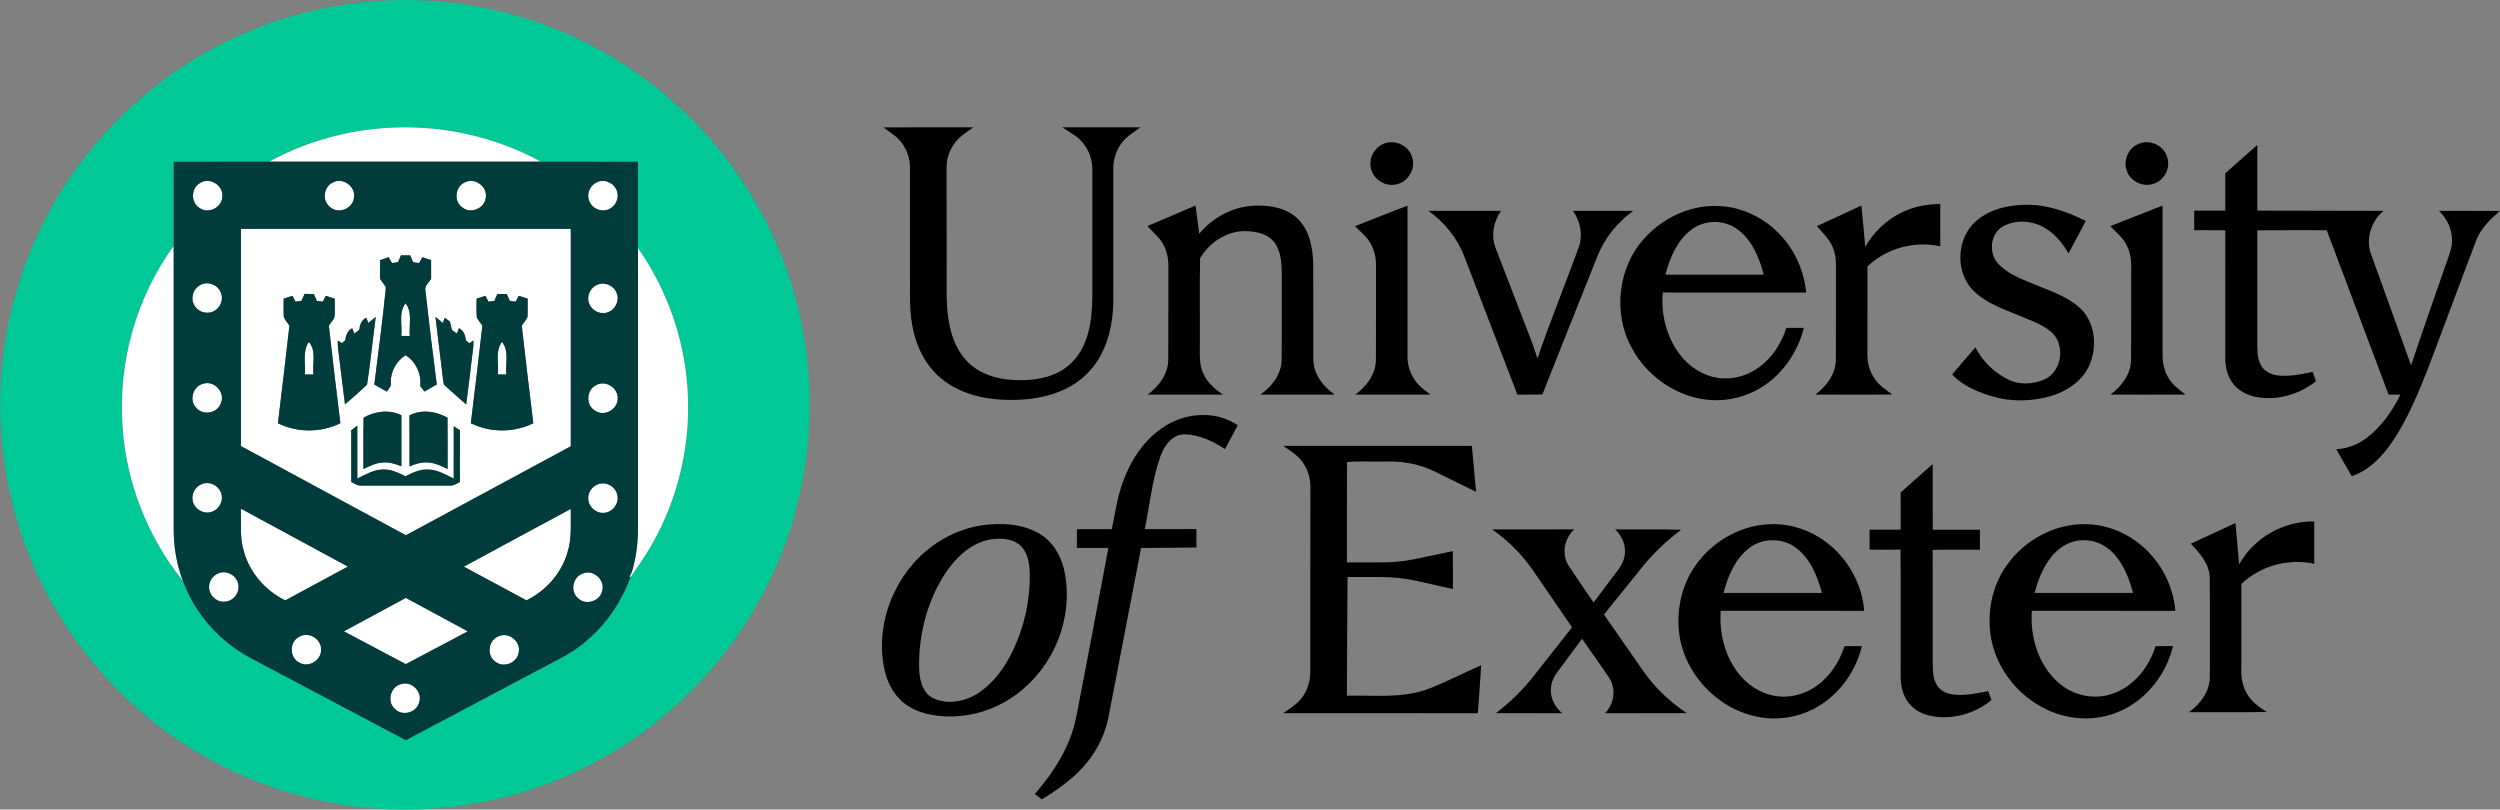<?xml version="1.0" encoding="UTF-8" ?>
<!DOCTYPE svg PUBLIC "-//W3C//DTD SVG 1.1//EN" "http://www.w3.org/Graphics/SVG/1.1/DTD/svg11.dtd">
<svg width="1541pt" height="499pt" viewBox="0 0 1541 499" version="1.1" xmlns="http://www.w3.org/2000/svg">
<rect x="0" y="0" width="1541" height="499" fill="#808080" stroke="none"/>
<g id="#00c896ff">
<path fill="#00c896" opacity="1.00" d=" M 99.98 49.91 C 136.95 22.04 181.84 4.85 227.98 0.98 C 269.78 -2.64 312.49 4.32 350.83 21.42 C 383.08 35.72 412.20 56.99 435.69 83.30 C 465.04 116.03 485.50 156.65 494.16 199.76 C 503.12 244.09 499.92 290.86 484.66 333.45 C 464.37 390.78 422.19 439.90 368.72 468.82 C 333.58 488.02 293.72 498.36 253.70 499.00 L 245.38 499.00 C 198.50 498.25 151.91 484.01 112.78 458.16 C 62.59 425.35 24.90 373.91 9.13 316.03 C -3.23 271.27 -2.80 223.05 10.41 178.54 C 25.40 127.51 57.40 81.75 99.98 49.91 M 165.88 99.66 C 146.28 99.67 126.69 99.65 107.09 99.68 C 107.07 116.99 107.10 134.30 107.07 151.61 C 84.17 183.24 72.90 222.97 75.49 261.92 C 77.57 296.78 90.84 330.78 112.70 357.99 C 120.17 378.24 135.31 395.51 154.41 405.57 C 186.31 422.46 218.21 439.37 250.13 456.25 C 282.42 439.20 314.68 422.09 346.94 404.99 C 366.44 394.51 381.21 376.34 388.67 355.61 L 388.34 355.54 L 388.69 355.61 C 393.22 349.09 397.88 342.63 401.74 335.68 C 418.45 306.57 426.14 272.44 423.72 238.98 C 421.64 208.24 410.94 178.19 393.25 152.99 C 393.24 135.22 393.26 117.45 393.24 99.68 C 373.28 99.64 353.32 99.68 333.37 99.66 C 309.11 86.42 281.64 79.23 254.03 78.58 C 223.48 77.77 192.74 85.04 165.88 99.66 Z" />
</g>
<g id="#000000ff">
<path fill="#000000" opacity="1.00" d=" M 544.51 78.53 C 563.00 78.45 581.48 78.51 599.97 78.50 C 597.01 80.68 593.85 82.59 591.17 85.11 C 586.35 89.73 583.48 96.33 583.50 103.01 C 583.51 129.68 583.48 156.36 583.52 183.04 C 583.83 195.89 585.70 209.65 593.84 220.10 C 600.25 228.47 610.63 232.82 620.90 233.89 C 631.73 235.00 643.25 234.33 653.03 229.10 C 660.34 225.27 665.84 218.53 668.83 210.91 C 672.78 201.14 673.31 190.43 673.33 180.02 C 673.32 154.71 673.36 129.39 673.32 104.08 C 673.31 96.22 669.43 88.45 663.04 83.85 C 660.36 81.95 657.50 80.33 654.78 78.50 C 670.87 78.49 686.96 78.49 703.06 78.50 C 699.34 81.25 695.17 83.52 692.20 87.15 C 688.26 91.78 686.16 97.87 686.25 103.95 C 686.22 131.60 686.30 159.26 686.21 186.91 C 685.87 203.18 681.07 220.42 668.67 231.67 C 655.69 243.65 637.17 247.00 620.06 246.46 C 603.99 246.09 587.00 241.34 575.82 229.18 C 568.34 221.20 564.01 210.71 562.21 200.02 C 560.58 191.11 560.95 182.01 560.92 173.00 C 560.91 149.65 560.93 126.31 560.91 102.96 C 560.91 95.27 557.06 87.69 550.87 83.13 C 548.77 81.56 546.60 80.10 544.51 78.53 Z" />
<path fill="#000000" opacity="1.00" d=" M 853.39 88.45 C 860.13 85.81 868.46 89.92 870.41 96.90 C 872.80 103.84 868.14 112.03 860.99 113.57 C 854.22 115.40 846.63 110.82 845.13 103.99 C 843.38 97.68 847.21 90.55 853.39 88.45 Z" />
<path fill="#000000" opacity="1.00" d=" M 1318.43 88.61 C 1325.26 85.64 1333.96 89.80 1335.90 96.99 C 1338.12 103.75 1333.82 111.68 1326.93 113.45 C 1320.44 115.44 1312.92 111.52 1310.90 105.05 C 1308.58 98.68 1312.08 90.99 1318.43 88.61 Z" />
<path fill="#000000" opacity="1.00" d=" M 1371.64 106.85 C 1378.16 100.95 1384.80 95.17 1391.40 89.35 C 1391.43 102.84 1391.41 116.33 1391.41 129.82 C 1417.34 129.75 1443.27 130.04 1469.20 129.98 C 1461.63 136.23 1458.14 147.08 1461.42 156.45 C 1469.72 179.36 1478.02 202.27 1486.18 225.23 C 1493.08 204.56 1500.30 184.00 1507.48 163.42 C 1509.27 158.12 1511.79 152.81 1511.40 147.06 C 1511.18 140.55 1508.04 134.43 1503.38 129.98 C 1515.88 130.03 1528.39 129.98 1540.89 130.01 C 1535.22 135.04 1529.44 140.39 1526.56 147.60 C 1516.50 173.93 1506.81 200.41 1496.78 226.75 C 1490.66 242.33 1484.20 257.95 1474.87 271.93 C 1468.62 281.19 1460.50 289.94 1449.60 293.49 C 1446.29 288.02 1443.26 282.39 1440.06 276.85 C 1446.91 276.60 1453.53 274.00 1458.93 269.83 C 1467.96 262.92 1474.60 253.35 1479.64 243.27 C 1477.19 243.25 1474.76 243.24 1472.33 243.22 C 1459.64 209.45 1446.92 175.68 1434.19 141.92 C 1419.92 141.95 1405.66 141.84 1391.40 141.97 C 1391.43 165.99 1391.40 190.01 1391.42 214.02 C 1391.45 218.34 1391.90 222.98 1394.59 226.55 C 1397.00 229.78 1401.11 231.17 1405.00 231.52 C 1411.91 232.11 1418.79 230.67 1425.52 229.22 C 1426.21 231.14 1426.88 233.06 1427.58 234.99 C 1417.93 242.55 1405.36 246.69 1393.10 245.07 C 1387.23 244.39 1381.32 242.07 1377.37 237.56 C 1373.34 233.05 1371.66 226.89 1371.66 220.94 C 1371.68 194.62 1371.65 168.30 1371.68 141.97 C 1365.28 141.86 1358.89 141.94 1352.51 141.92 C 1352.48 137.89 1352.48 133.86 1352.51 129.84 C 1358.89 129.82 1365.28 129.84 1371.67 129.82 C 1371.64 122.17 1371.70 114.51 1371.64 106.85 Z" />
<path fill="#000000" opacity="1.00" d=" M 1178.36 128.48 C 1184.03 126.57 1190.02 125.83 1195.99 125.70 C 1196.01 134.41 1195.99 143.13 1196.00 151.84 C 1180.17 148.31 1162.82 152.98 1151.10 164.24 C 1151.06 182.51 1151.09 200.78 1151.08 219.05 C 1151.01 226.30 1154.27 233.51 1159.79 238.22 C 1161.90 239.96 1164.19 241.45 1166.34 243.16 C 1150.52 243.36 1134.70 243.22 1118.89 243.23 C 1125.71 238.25 1131.40 230.87 1131.61 222.10 C 1131.74 205.06 1131.63 188.02 1131.67 170.99 C 1131.55 164.98 1132.33 158.70 1129.93 153.00 C 1127.96 147.58 1123.55 143.68 1119.91 139.39 C 1129.07 135.18 1138.22 130.95 1147.37 126.70 C 1148.30 135.17 1148.94 143.66 1149.73 152.14 C 1156.02 141.15 1166.27 132.41 1178.36 128.48 Z" />
<path fill="#000000" opacity="1.00" d=" M 1218.12 136.20 C 1226.52 128.82 1238.06 126.31 1248.98 126.23 C 1261.86 125.99 1274.23 130.53 1285.62 136.17 C 1282.27 142.96 1278.47 149.51 1275.03 156.26 C 1271.25 149.59 1266.10 143.44 1259.23 139.82 C 1251.72 135.81 1242.07 135.43 1234.55 139.59 C 1226.70 144.08 1225.66 155.99 1231.60 162.46 C 1237.30 168.75 1245.53 171.75 1253.17 174.95 C 1262.72 179.00 1273.01 182.09 1281.05 188.94 C 1291.93 197.96 1293.30 214.89 1287.02 226.95 C 1281.45 237.34 1270.13 243.20 1258.93 245.41 C 1249.08 247.41 1238.77 247.33 1229.07 244.59 C 1219.67 241.96 1210.09 238.13 1203.34 230.81 C 1208.09 225.21 1212.79 219.58 1217.66 214.07 C 1221.86 222.46 1228.92 229.36 1237.26 233.64 C 1244.48 237.45 1253.46 237.07 1260.73 233.60 C 1271.46 228.45 1273.18 211.44 1263.83 204.16 C 1258.18 199.57 1251.15 197.32 1244.55 194.51 C 1234.99 190.51 1224.76 187.10 1217.08 179.84 C 1204.96 168.60 1205.65 146.92 1218.12 136.20 Z" />
<path fill="#000000" opacity="1.00" d=" M 707.26 139.36 C 717.17 135.20 727.02 130.88 736.92 126.70 C 737.68 132.49 738.44 138.28 739.21 144.07 C 747.71 133.80 760.51 127.02 773.94 126.75 C 783.38 126.44 793.78 128.34 800.57 135.46 C 807.51 142.76 809.25 153.31 809.46 163.01 C 809.59 182.65 809.41 202.29 809.54 221.93 C 809.77 230.86 815.69 238.28 822.70 243.23 C 807.45 243.27 792.20 243.25 776.95 243.24 C 783.92 238.31 789.76 230.88 790.00 222.00 C 790.20 204.34 790.02 186.67 790.09 169.00 C 790.02 162.30 789.69 154.99 785.52 149.40 C 781.89 144.60 775.62 142.91 769.87 142.57 C 757.69 141.39 745.76 148.87 739.75 159.17 C 739.36 176.10 739.70 193.07 739.59 210.01 C 739.74 216.80 738.71 223.99 741.80 230.32 C 744.13 235.91 748.94 239.79 753.72 243.23 C 738.27 243.26 722.82 243.27 707.37 243.23 C 714.23 238.21 719.94 230.79 720.11 221.96 C 720.25 202.65 720.11 183.33 720.18 164.02 C 720.25 159.26 719.24 154.44 716.82 150.32 C 714.42 146.04 710.50 142.95 707.26 139.36 Z" />
<path fill="#000000" opacity="1.00" d=" M 835.21 139.41 C 846.01 135.24 856.72 130.81 867.58 126.78 C 867.60 157.84 867.58 188.89 867.58 219.94 C 867.56 225.90 869.77 231.81 873.65 236.32 C 875.95 239.03 878.94 241.01 881.69 243.23 C 866.25 243.27 850.82 243.26 835.39 243.23 C 842.24 238.21 847.95 230.79 848.11 221.97 C 848.25 202.67 848.10 183.36 848.18 164.05 C 848.30 159.25 847.31 154.37 844.88 150.19 C 842.52 145.89 838.61 142.83 835.21 139.41 Z" />
<path fill="#000000" opacity="1.00" d=" M 1014.24 146.23 C 1026.01 133.41 1043.59 125.70 1061.08 127.08 C 1076.26 128.15 1090.58 136.12 1100.11 147.89 C 1107.65 157.06 1112.17 168.54 1113.37 180.32 C 1083.89 180.32 1054.41 180.38 1024.93 180.29 C 1023.74 193.72 1027.23 207.78 1035.49 218.54 C 1041.16 225.98 1049.55 231.59 1058.92 232.89 C 1067.84 234.30 1077.15 231.65 1084.37 226.31 C 1092.50 220.41 1098.04 211.53 1101.15 202.09 C 1104.72 202.07 1108.30 202.07 1111.89 202.10 C 1108.25 216.78 1099.20 230.22 1086.36 238.35 C 1075.43 245.42 1061.83 248.18 1049.01 245.93 C 1030.72 242.87 1014.45 230.63 1005.74 214.36 C 993.93 192.89 997.32 164.06 1014.24 146.23 M 1042.49 141.62 C 1033.71 148.28 1029.27 158.96 1026.55 169.32 C 1046.76 169.34 1066.96 169.34 1087.17 169.32 C 1084.34 158.57 1079.73 147.28 1070.20 140.81 C 1062.00 135.23 1050.34 135.53 1042.49 141.62 Z" />
<path fill="#000000" opacity="1.00" d=" M 1300.71 139.39 C 1311.48 135.19 1322.22 130.91 1332.99 126.71 C 1333.00 156.46 1333.01 186.22 1332.99 215.97 C 1332.81 221.43 1333.32 227.09 1336.09 231.92 C 1338.51 236.75 1342.93 240.00 1347.10 243.21 C 1331.68 243.29 1316.27 243.25 1300.85 243.24 C 1307.72 238.21 1313.42 230.77 1313.59 221.92 C 1313.77 204.27 1313.61 186.62 1313.67 168.98 C 1313.76 163.22 1313.89 157.17 1311.21 151.88 C 1308.99 146.77 1304.51 143.27 1300.71 139.39 Z" />
<path fill="#000000" opacity="1.00" d=" M 880.52 129.99 C 895.42 130.00 910.32 130.02 925.23 129.98 C 920.57 136.53 918.96 145.27 921.89 152.87 C 927.06 166.40 932.33 179.91 937.54 193.44 C 940.96 202.63 944.93 211.63 947.66 221.06 C 955.59 197.69 965.04 174.86 973.41 151.65 C 975.75 144.31 973.98 136.16 969.55 129.98 C 981.94 130.02 994.34 130.00 1006.74 129.99 C 999.48 135.24 993.22 141.90 988.72 149.66 C 985.20 155.53 983.10 162.08 980.49 168.37 C 970.59 193.31 960.53 218.18 950.73 243.15 C 945.59 243.34 940.45 243.23 935.31 243.24 C 924.45 214.93 913.57 186.63 902.70 158.32 C 898.36 146.93 890.45 137.03 880.52 129.99 Z" />
<path fill="#000000" opacity="1.00" d=" M 720.93 261.02 C 733.79 254.06 750.69 253.68 762.95 262.15 C 760.38 267.06 757.71 271.93 755.08 276.82 C 747.64 271.92 739.10 267.87 730.04 267.71 C 722.14 267.85 717.32 275.28 715.03 281.99 C 710.14 296.28 708.62 311.42 705.63 326.16 C 716.23 326.15 726.84 326.20 737.45 326.13 C 737.52 329.91 737.51 333.69 737.50 337.47 C 726.12 337.66 714.74 337.67 703.37 337.76 C 696.68 372.47 690.04 407.19 683.30 441.88 C 680.52 456.15 672.61 469.14 661.71 478.68 C 655.71 484.07 649.01 488.63 642.08 492.73 C 640.68 491.61 639.29 490.50 637.89 489.39 C 649.83 475.65 659.95 459.76 663.44 441.63 C 670.26 407.05 676.61 372.38 683.21 337.76 C 676.74 337.73 670.26 337.76 663.79 337.74 C 663.84 333.89 663.84 330.04 663.82 326.20 C 670.99 326.14 678.16 326.16 685.33 326.18 C 687.41 316.18 688.73 305.94 692.44 296.35 C 697.76 281.97 707.14 268.36 720.93 261.02 Z" />
<path fill="#000000" opacity="1.00" d=" M 791.04 274.85 C 829.78 274.81 868.52 274.84 907.26 274.83 C 908.14 284.27 908.99 293.71 909.85 303.15 C 901.09 298.89 892.37 294.55 883.62 290.30 C 874.43 285.88 864.15 284.15 854.01 284.49 C 846.14 284.75 838.02 284.03 830.32 284.84 C 830.16 305.44 830.29 326.06 830.26 346.67 C 843.89 346.43 857.68 347.57 871.14 344.81 C 879.27 343.16 887.39 341.45 895.51 339.71 C 895.67 347.50 895.54 355.30 895.58 363.09 C 887.09 361.29 878.66 359.17 870.16 357.44 C 857.13 354.85 843.80 355.87 830.61 355.67 C 830.38 380.05 830.37 404.44 830.25 428.83 C 847.01 428.42 864.37 430.65 880.44 424.62 C 891.54 420.33 902.13 414.83 913.01 410.02 C 912.31 419.89 911.74 429.76 910.93 439.62 C 870.95 439.53 830.98 439.61 791.00 439.58 C 794.94 436.72 799.33 434.25 802.31 430.29 C 805.93 425.69 807.74 419.81 807.66 413.98 C 807.70 375.95 807.59 337.92 807.73 299.90 C 807.74 293.92 805.64 287.96 801.77 283.39 C 798.82 279.82 794.73 277.54 791.04 274.85 Z" />
<path fill="#000000" opacity="1.00" d=" M 1171.54 303.61 C 1178.05 297.67 1184.72 291.91 1191.32 286.06 C 1191.37 299.54 1191.29 313.03 1191.35 326.51 C 1201.04 326.49 1210.73 326.49 1220.42 326.51 C 1220.41 330.62 1220.41 334.73 1220.41 338.84 C 1210.70 338.90 1200.99 338.69 1191.29 338.95 C 1191.39 362.29 1191.31 385.63 1191.32 408.97 C 1191.33 413.66 1191.46 418.73 1194.17 422.76 C 1196.32 426.02 1200.21 427.65 1203.98 428.10 C 1211.22 429.01 1218.43 427.33 1225.51 426.01 C 1226.16 427.84 1226.82 429.67 1227.54 431.50 C 1217.02 440.25 1202.35 444.19 1188.95 441.02 C 1182.49 439.52 1176.59 435.22 1173.93 429.05 C 1170.80 422.47 1171.70 415.04 1171.59 408.00 C 1171.51 384.93 1171.73 361.85 1171.47 338.78 C 1165.12 338.88 1158.76 338.82 1152.41 338.82 C 1152.41 334.71 1152.41 330.61 1152.42 326.50 C 1158.80 326.49 1165.18 326.50 1171.57 326.50 C 1171.57 318.87 1171.63 311.24 1171.54 303.61 Z" />
<path fill="#000000" opacity="1.00" d=" M 1380.20 347.93 C 1389.27 331.44 1407.71 321.02 1426.49 321.44 C 1426.52 330.13 1426.48 338.83 1426.51 347.53 C 1410.65 344.05 1393.27 348.67 1381.58 360.01 C 1381.58 377.02 1381.60 394.03 1381.57 411.04 C 1381.30 416.80 1382.00 422.80 1385.13 427.79 C 1387.86 432.67 1392.57 435.88 1397.16 438.86 C 1381.21 439.18 1365.25 438.92 1349.30 438.99 C 1356.43 433.87 1362.24 426.06 1362.15 416.93 C 1362.13 396.64 1362.27 376.34 1362.08 356.05 C 1361.85 347.52 1355.96 340.94 1350.39 335.14 C 1359.56 330.87 1368.75 326.64 1377.94 322.40 C 1378.69 330.91 1379.51 339.41 1380.20 347.93 Z" />
<path fill="#000000" opacity="1.00" d=" M 605.52 323.74 C 616.96 322.22 629.30 322.73 639.65 328.33 C 647.87 332.75 653.40 341.07 655.61 350.00 C 662.14 376.50 652.16 405.85 631.77 423.76 C 619.32 434.94 602.80 441.62 586.02 441.60 C 576.07 441.64 565.55 439.82 557.52 433.58 C 550.37 428.12 546.33 419.52 544.79 410.83 C 539.67 383.08 551.93 353.26 574.63 336.66 C 583.68 329.95 594.36 325.40 605.52 323.74 M 609.51 332.67 C 597.20 335.34 587.85 345.01 581.41 355.35 C 571.11 372.23 566.09 392.22 566.54 411.95 C 566.73 418.88 568.58 427.15 575.39 430.49 C 584.12 434.42 594.60 432.52 602.52 427.52 C 612.30 421.33 619.21 411.54 624.24 401.29 C 631.43 386.28 635.11 369.55 634.72 352.90 C 634.47 346.79 633.36 339.89 628.38 335.76 C 623.10 331.62 615.82 331.54 609.51 332.67 Z" />
<path fill="#000000" opacity="1.00" d=" M 1047.01 345.97 C 1057.72 332.31 1074.56 323.37 1092.02 323.08 C 1105.53 322.79 1118.92 328.01 1129.03 336.90 C 1140.49 346.87 1147.87 361.38 1149.11 376.52 C 1119.62 376.48 1090.13 376.51 1060.65 376.51 C 1059.73 389.67 1062.88 403.41 1070.85 414.09 C 1076.39 421.59 1084.61 427.38 1093.91 428.92 C 1103.16 430.61 1112.92 427.95 1120.38 422.33 C 1128.41 416.43 1133.89 407.63 1136.98 398.26 C 1140.55 398.24 1144.12 398.24 1147.71 398.27 C 1144.04 413.10 1134.82 426.68 1121.76 434.78 C 1110.36 442.00 1096.14 444.54 1082.94 441.73 C 1057.90 436.71 1037.34 414.39 1034.89 388.89 C 1033.38 373.76 1037.43 357.91 1047.01 345.97 M 1078.03 337.99 C 1069.43 344.68 1065.07 355.23 1062.38 365.48 C 1082.58 365.51 1102.79 365.49 1123.00 365.50 C 1120.19 354.75 1115.57 343.46 1106.05 336.98 C 1097.74 331.31 1085.89 331.71 1078.03 337.99 Z" />
<path fill="#000000" opacity="1.00" d=" M 1236.72 348.75 C 1247.86 332.66 1267.27 322.25 1286.97 323.13 C 1301.81 323.70 1316.05 330.87 1325.88 341.92 C 1334.47 351.42 1339.77 363.78 1340.92 376.53 C 1311.43 376.47 1281.93 376.53 1252.44 376.50 C 1251.22 392.69 1256.47 410.13 1269.03 420.96 C 1277.80 428.68 1290.65 431.55 1301.78 427.73 C 1315.05 423.38 1324.62 411.39 1328.65 398.33 C 1332.24 398.22 1335.84 398.23 1339.45 398.26 C 1335.25 415.73 1323.02 431.42 1306.35 438.54 C 1292.23 444.79 1275.52 444.03 1261.68 437.40 C 1244.43 429.33 1231.15 412.97 1227.46 394.21 C 1224.47 378.66 1227.56 361.78 1236.72 348.75 M 1267.71 339.76 C 1260.45 346.53 1256.62 356.07 1254.15 365.49 C 1274.36 365.51 1294.56 365.49 1314.77 365.49 C 1312.54 356.92 1309.22 348.33 1303.23 341.66 C 1298.88 336.77 1292.70 333.36 1286.10 333.03 C 1279.35 332.49 1272.57 335.11 1267.71 339.76 Z" />
<path fill="#000000" opacity="1.00" d=" M 919.78 326.32 C 936.65 326.31 953.52 326.39 970.39 326.28 C 964.40 331.73 962.39 341.24 966.70 348.30 C 971.75 356.09 977.09 363.70 982.26 371.42 C 987.00 365.12 991.70 358.77 996.47 352.48 C 999.34 348.97 1001.68 344.74 1001.63 340.08 C 1001.84 334.81 999.26 329.87 995.54 326.29 C 1009.12 326.49 1022.72 326.08 1036.30 326.52 C 1027.13 333.48 1018.64 341.39 1011.53 350.46 C 1003.92 359.92 996.27 369.34 988.67 378.79 C 996.82 390.50 1004.96 402.21 1013.11 413.92 C 1020.22 424.08 1029.42 432.66 1039.70 439.57 C 1022.93 439.62 1006.17 439.54 989.40 439.61 C 995.06 433.82 996.37 424.22 991.68 417.46 C 986.20 409.54 980.79 401.56 975.16 393.75 C 970.41 400.17 965.68 406.60 960.91 413.00 C 958.14 416.41 955.95 420.51 955.96 425.00 C 955.69 430.71 958.67 436.04 962.96 439.64 C 949.33 439.52 935.71 439.61 922.08 439.59 C 931.17 432.64 939.38 424.54 946.34 415.46 C 953.89 405.87 961.41 396.24 969.00 386.68 C 960.98 374.85 952.81 363.13 944.75 351.34 C 938.04 341.56 929.46 333.14 919.78 326.32 Z" />
</g>
<g id="#ffffffff">
<path fill="#ffffff" opacity="1.00" d=" M 165.88 99.66 C 192.74 85.04 223.48 77.77 254.03 78.58 C 281.64 79.23 309.11 86.42 333.37 99.66 C 277.54 99.67 221.71 99.67 165.88 99.66 Z" />
<path fill="#ffffff" opacity="1.00" d=" M 123.52 112.70 C 129.33 109.02 137.61 114.23 137.04 121.00 C 137.06 127.77 128.45 132.21 122.98 128.18 C 117.36 124.82 117.72 115.68 123.52 112.70 Z" />
<path fill="#ffffff" opacity="1.00" d=" M 205.30 112.42 C 211.47 109.07 219.52 115.14 218.17 121.97 C 217.46 128.70 208.45 132.18 203.44 127.62 C 198.33 123.77 199.44 114.94 205.30 112.42 Z" />
<path fill="#ffffff" opacity="1.00" d=" M 286.41 112.48 C 292.58 109.02 300.79 115.08 299.41 121.98 C 298.68 128.56 290.01 132.10 284.93 127.83 C 279.59 124.13 280.48 115.09 286.41 112.48 Z" />
<path fill="#ffffff" opacity="1.00" d=" M 368.17 112.23 C 372.81 110.12 378.75 112.89 380.25 117.73 C 382.18 122.79 378.43 128.88 373.10 129.57 C 368.69 130.40 364.02 127.39 362.90 123.06 C 361.60 118.79 364.05 113.87 368.17 112.23 Z" />
<path fill="#ffffff" opacity="1.00" d=" M 148.50 141.08 C 216.28 141.08 284.06 141.08 351.83 141.08 C 351.83 185.75 351.83 230.41 351.83 275.08 C 317.95 293.38 284.05 311.65 250.17 329.94 C 216.28 311.62 182.38 293.29 148.50 274.96 C 148.50 230.33 148.50 185.71 148.50 141.08 M 247.16 157.37 C 246.53 158.77 245.91 160.18 245.30 161.59 C 244.08 161.79 242.87 161.99 241.66 162.19 C 240.96 160.96 240.27 159.73 239.57 158.51 C 237.79 159.12 236.03 159.72 234.26 160.33 C 234.25 164.19 234.25 168.05 234.25 171.91 C 235.46 173.59 236.67 175.28 237.87 176.96 C 235.93 197.03 233.18 217.01 230.73 237.02 C 233.29 238.42 235.83 239.87 238.34 241.37 C 239.52 239.78 241.27 238.26 240.92 236.06 C 240.56 229.21 244.25 222.62 249.98 218.96 C 256.40 222.94 259.82 230.56 259.03 238.01 C 259.90 239.13 260.78 240.24 261.66 241.35 C 264.16 239.86 266.69 238.41 269.24 237.00 C 266.77 217.70 264.35 198.38 262.20 179.04 C 261.64 176.09 264.39 174.14 265.75 171.87 C 265.75 168.02 265.75 164.17 265.73 160.33 C 263.94 159.72 262.14 159.12 260.35 158.53 C 259.66 159.75 258.98 160.97 258.30 162.20 C 257.08 161.99 255.87 161.79 254.65 161.58 C 254.04 160.17 253.43 158.77 252.81 157.37 C 250.92 157.36 249.04 157.36 247.16 157.37 M 185.79 185.46 C 184.58 185.62 183.37 185.79 182.17 185.96 C 181.54 184.75 180.90 183.54 180.27 182.34 C 178.45 182.91 176.64 183.50 174.84 184.09 C 174.88 187.80 174.70 191.52 174.90 195.23 C 175.58 197.31 177.23 198.90 178.40 200.71 C 176.07 220.78 173.79 240.85 171.30 260.90 C 183.28 266.78 197.84 266.80 209.81 260.88 C 207.27 240.85 205.01 220.77 202.69 200.71 C 203.87 198.88 205.48 197.26 206.27 195.22 C 206.47 191.52 206.28 187.81 206.32 184.11 C 204.49 183.50 202.65 182.91 200.81 182.33 C 200.19 183.53 199.58 184.74 198.96 185.95 C 197.74 185.79 196.52 185.63 195.30 185.48 C 194.68 184.06 194.06 182.65 193.46 181.24 C 191.55 181.19 189.65 181.16 187.75 181.14 C 187.09 182.57 186.44 184.02 185.79 185.46 M 306.54 181.25 C 305.94 182.65 305.34 184.06 304.74 185.46 C 303.52 185.63 302.30 185.79 301.08 185.96 C 300.46 184.75 299.83 183.54 299.21 182.33 C 297.39 182.91 295.57 183.49 293.76 184.09 C 293.85 187.99 293.49 191.91 293.93 195.79 C 294.91 197.52 296.16 199.07 297.33 200.69 C 295.02 220.76 292.72 240.85 290.22 260.90 C 302.22 266.78 316.75 266.79 328.74 260.90 C 326.20 240.86 323.95 220.78 321.62 200.72 C 322.79 198.86 324.49 197.24 325.18 195.14 C 325.39 191.47 325.19 187.78 325.25 184.10 C 323.42 183.50 321.58 182.91 319.75 182.33 C 319.12 183.54 318.50 184.74 317.88 185.95 C 316.65 185.79 315.43 185.63 314.22 185.47 C 313.60 184.06 312.99 182.64 312.40 181.23 C 310.44 181.18 308.49 181.18 306.54 181.25 M 227.04 199.10 C 226.62 198.00 226.19 196.91 225.77 195.82 C 222.77 197.25 221.81 200.21 221.45 203.30 C 220.44 204.08 219.42 204.86 218.41 205.64 C 218.09 204.81 217.44 203.16 217.12 202.33 C 214.14 203.77 213.18 206.75 212.78 209.80 C 212.27 210.23 211.26 211.09 210.75 211.52 C 209.91 210.96 209.07 210.42 208.22 209.89 C 208.15 211.57 208.18 213.26 208.41 214.93 C 209.84 226.37 211.15 237.82 212.64 249.24 C 217.28 245.31 221.87 241.29 226.26 237.08 C 228.41 223.23 229.76 209.21 231.62 195.30 C 230.09 196.56 228.57 197.83 227.04 199.10 M 268.39 195.30 C 269.94 208.22 271.60 221.14 273.12 234.07 C 273.41 235.25 273.15 236.80 274.22 237.65 C 278.56 241.57 282.90 245.51 287.37 249.29 C 288.87 237.91 290.17 226.51 291.59 215.12 C 291.81 213.39 291.91 211.64 291.77 209.90 C 290.92 210.43 290.08 210.97 289.26 211.53 C 288.75 211.10 287.73 210.23 287.22 209.80 C 286.81 206.74 285.85 203.75 282.87 202.32 C 282.55 203.15 281.92 204.80 281.61 205.63 C 280.58 204.87 279.57 204.10 278.55 203.34 C 278.16 201.66 277.77 199.98 277.38 198.31 C 276.32 197.48 275.27 196.66 274.21 195.85 C 273.79 196.93 273.36 198.01 272.95 199.10 C 271.42 197.83 269.91 196.56 268.39 195.30 M 224.13 257.41 C 223.83 267.98 224.08 278.56 224.00 289.14 C 227.76 287.27 231.66 285.36 235.93 285.10 C 239.91 284.71 243.79 285.96 247.43 287.45 C 247.40 276.94 247.42 266.42 247.42 255.91 C 239.95 252.27 231.21 253.43 224.13 257.41 M 252.36 256.05 C 252.48 266.52 252.39 277.00 252.41 287.48 C 256.09 285.96 260.04 284.69 264.08 285.11 C 268.32 285.39 272.17 287.32 275.91 289.16 C 275.88 278.60 276.01 268.05 275.85 257.49 C 268.75 253.45 259.81 252.13 252.36 256.05 M 216.47 265.21 C 216.55 275.84 216.45 286.48 216.52 297.12 C 218.57 298.08 220.56 299.57 222.96 299.34 C 240.96 299.33 258.96 299.33 276.96 299.34 C 279.38 299.59 281.40 298.09 283.48 297.12 C 283.55 286.49 283.45 275.86 283.53 265.23 C 282.25 264.38 280.96 263.55 279.68 262.72 C 279.65 273.47 279.68 284.23 279.67 294.99 C 274.66 292.61 269.68 289.50 263.96 289.40 C 258.94 289.16 254.29 291.35 249.94 293.57 C 245.60 291.37 240.99 289.18 236.00 289.40 C 230.26 289.47 225.27 292.57 220.25 294.95 C 220.24 284.08 220.27 273.22 220.24 262.35 C 218.97 263.29 217.72 264.24 216.47 265.21 Z" />
<path fill="#ffffff" opacity="1.00" d=" M 75.49 261.92 C 72.90 222.97 84.17 183.24 107.07 151.61 C 107.10 210.08 107.07 268.55 107.08 327.02 C 107.11 337.57 109.01 348.11 112.70 357.99 C 90.84 330.78 77.57 296.78 75.49 261.92 Z" />
<path fill="#ffffff" opacity="1.00" d=" M 393.25 152.99 C 410.94 178.19 421.64 208.24 423.72 238.98 C 426.14 272.44 418.45 306.57 401.74 335.68 C 397.88 342.63 393.22 349.09 388.69 355.61 L 388.34 355.54 C 388.24 355.52 388.03 355.48 387.93 355.46 C 389.82 352.71 390.32 349.37 391.09 346.21 C 392.68 339.25 393.26 332.10 393.25 324.98 C 393.25 267.65 393.25 210.32 393.25 152.99 Z" />
<path fill="#ffffff" opacity="1.00" d=" M 123.38 175.72 C 127.83 173.15 134.05 175.34 135.99 180.07 C 138.14 184.57 135.68 190.43 131.03 192.14 C 126.76 193.96 121.39 191.82 119.49 187.60 C 117.33 183.41 119.26 177.88 123.38 175.72 Z" />
<path fill="#ffffff" opacity="1.00" d=" M 368.32 175.46 C 372.89 173.49 378.62 176.16 380.19 180.83 C 382.01 185.40 379.25 190.99 374.61 192.49 C 370.09 194.22 364.63 191.49 363.10 186.96 C 361.36 182.53 363.89 177.10 368.32 175.46 Z" />
<path fill="#ffffff" opacity="1.00" d=" M 247.41 207.06 C 248.07 200.37 245.54 192.72 249.97 186.92 C 254.45 192.69 251.94 200.37 252.59 207.05 C 250.86 207.06 249.14 207.07 247.41 207.06 Z" />
<path fill="#ffffff" opacity="1.00" d=" M 190.38 210.76 C 195.18 216.31 192.44 224.20 193.17 230.83 C 191.41 230.83 189.67 230.83 187.92 230.83 C 188.48 224.16 186.25 216.65 190.38 210.76 Z" />
<path fill="#ffffff" opacity="1.00" d=" M 309.41 210.73 C 314.00 216.41 311.41 224.17 312.08 230.83 C 310.36 230.83 308.64 230.83 306.92 230.83 C 307.56 224.16 305.10 216.55 309.41 210.73 Z" />
<path fill="#ffffff" opacity="1.00" d=" M 125.32 236.52 C 131.98 234.37 138.87 241.73 136.27 248.23 C 134.37 254.70 124.93 256.51 120.79 251.18 C 116.39 246.48 119.08 237.93 125.32 236.52 Z" />
<path fill="#ffffff" opacity="1.00" d=" M 367.39 237.46 C 373.24 233.96 381.33 239.22 380.73 245.93 C 380.65 252.55 372.36 256.97 366.87 253.19 C 361.00 249.89 361.31 240.36 367.39 237.46 Z" />
<path fill="#ffffff" opacity="1.00" d=" M 124.31 298.45 C 129.11 296.30 135.17 299.40 136.44 304.45 C 137.90 309.16 134.70 314.51 129.95 315.64 C 125.23 317.01 119.89 313.74 118.86 308.97 C 117.73 304.75 120.24 299.98 124.31 298.45 Z" />
<path fill="#ffffff" opacity="1.00" d=" M 368.42 298.56 C 373.38 296.48 379.50 299.87 380.51 305.10 C 381.76 310.00 378.06 315.34 373.08 316.02 C 368.12 316.97 363.03 312.99 362.62 308.00 C 362.12 304.01 364.66 299.95 368.42 298.56 Z" />
<path fill="#ffffff" opacity="1.00" d=" M 148.51 313.56 C 170.48 325.45 192.48 337.32 214.44 349.24 C 201.59 356.19 188.72 363.11 175.87 370.05 C 163.61 364.18 153.97 353.04 150.32 339.91 C 147.69 331.37 148.69 322.35 148.51 313.56 Z" />
<path fill="#ffffff" opacity="1.00" d=" M 285.93 349.29 C 307.83 337.31 329.87 325.57 351.83 313.71 C 351.69 322.73 352.57 332.00 349.73 340.73 C 345.96 353.52 336.44 364.20 324.53 370.05 C 311.62 363.21 298.82 356.16 285.93 349.29 Z" />
<path fill="#ffffff" opacity="1.00" d=" M 134.36 353.50 C 139.32 351.14 145.74 354.47 146.80 359.81 C 148.11 364.83 144.23 370.28 139.12 370.83 C 134.74 371.50 130.24 368.44 129.17 364.16 C 127.92 359.95 130.33 355.15 134.36 353.50 Z" />
<path fill="#ffffff" opacity="1.00" d=" M 359.29 353.50 C 365.63 350.82 373.02 357.33 371.25 363.96 C 370.09 370.54 361.08 373.49 356.32 368.76 C 351.23 364.57 353.02 355.49 359.29 353.50 Z" />
<path fill="#ffffff" opacity="1.00" d=" M 211.96 389.15 C 224.68 382.27 237.42 375.42 250.15 368.53 C 262.88 375.40 275.61 382.27 288.34 389.15 C 275.61 395.90 262.88 402.64 250.14 409.37 C 237.41 402.64 224.68 395.89 211.96 389.15 Z" />
<path fill="#ffffff" opacity="1.00" d=" M 184.37 392.54 C 189.86 389.10 197.73 393.48 197.90 399.89 C 198.58 406.65 190.41 411.99 184.53 408.45 C 178.33 405.47 178.23 395.64 184.37 392.54 Z" />
<path fill="#ffffff" opacity="1.00" d=" M 307.21 392.27 C 313.45 389.16 321.29 395.43 319.72 402.19 C 318.83 408.63 310.31 412.02 305.29 407.80 C 299.81 404.00 300.97 394.61 307.21 392.27 Z" />
<path fill="#ffffff" opacity="1.00" d=" M 247.46 421.61 C 254.02 419.63 260.74 426.83 258.29 433.24 C 256.52 439.50 247.63 441.67 243.24 436.81 C 238.23 432.24 240.85 422.97 247.46 421.61 Z" />
</g>
<g id="#003c3cff">
<path fill="#003c3c" opacity="1.00" d=" M 107.09 99.68 C 126.69 99.65 146.28 99.67 165.88 99.66 C 221.71 99.67 277.54 99.67 333.37 99.66 C 353.32 99.68 373.28 99.64 393.24 99.68 C 393.26 117.45 393.24 135.22 393.25 152.99 C 393.25 210.32 393.25 267.65 393.25 324.98 C 393.26 332.10 392.68 339.25 391.09 346.21 C 390.32 349.37 389.82 352.71 387.93 355.46 C 388.03 355.48 388.24 355.52 388.34 355.54 L 388.67 355.61 C 381.21 376.34 366.44 394.51 346.94 404.99 C 314.68 422.09 282.42 439.20 250.13 456.25 C 218.21 439.37 186.31 422.46 154.41 405.57 C 135.31 395.51 120.17 378.24 112.70 357.99 C 109.01 348.11 107.11 337.57 107.08 327.02 C 107.07 268.55 107.10 210.08 107.07 151.61 C 107.10 134.30 107.07 116.99 107.09 99.68 M 123.52 112.70 C 117.72 115.68 117.36 124.82 122.98 128.18 C 128.45 132.21 137.06 127.77 137.04 121.00 C 137.61 114.23 129.33 109.02 123.52 112.70 M 205.30 112.42 C 199.44 114.94 198.33 123.77 203.44 127.62 C 208.45 132.18 217.46 128.70 218.17 121.97 C 219.52 115.14 211.47 109.07 205.30 112.42 M 286.41 112.48 C 280.48 115.09 279.59 124.13 284.93 127.83 C 290.01 132.10 298.68 128.56 299.41 121.98 C 300.79 115.08 292.58 109.02 286.41 112.48 M 368.17 112.23 C 364.05 113.87 361.60 118.79 362.90 123.06 C 364.02 127.39 368.69 130.40 373.10 129.57 C 378.43 128.88 382.18 122.79 380.25 117.73 C 378.75 112.89 372.81 110.12 368.17 112.23 M 148.50 141.08 C 148.50 185.71 148.50 230.33 148.50 274.96 C 182.38 293.29 216.28 311.62 250.17 329.94 C 284.05 311.65 317.95 293.38 351.83 275.08 C 351.83 230.41 351.83 185.75 351.83 141.08 C 284.06 141.08 216.28 141.08 148.50 141.08 M 123.38 175.72 C 119.26 177.88 117.33 183.41 119.49 187.60 C 121.39 191.82 126.76 193.96 131.03 192.14 C 135.68 190.43 138.14 184.57 135.99 180.07 C 134.05 175.34 127.83 173.15 123.38 175.72 M 368.32 175.46 C 363.89 177.10 361.36 182.53 363.10 186.96 C 364.63 191.49 370.09 194.22 374.61 192.49 C 379.25 190.99 382.01 185.40 380.19 180.83 C 378.62 176.16 372.89 173.49 368.32 175.46 M 125.32 236.52 C 119.08 237.93 116.39 246.48 120.79 251.18 C 124.93 256.51 134.37 254.70 136.27 248.23 C 138.87 241.73 131.98 234.37 125.32 236.52 M 367.39 237.46 C 361.31 240.36 361.00 249.89 366.87 253.19 C 372.36 256.97 380.65 252.55 380.73 245.93 C 381.33 239.22 373.24 233.96 367.39 237.46 M 124.31 298.45 C 120.24 299.98 117.73 304.75 118.86 308.97 C 119.89 313.74 125.23 317.01 129.95 315.64 C 134.70 314.51 137.90 309.16 136.44 304.45 C 135.17 299.40 129.11 296.30 124.31 298.45 M 368.42 298.56 C 364.66 299.95 362.12 304.01 362.62 308.00 C 363.03 312.99 368.12 316.97 373.08 316.02 C 378.06 315.34 381.76 310.00 380.51 305.10 C 379.50 299.87 373.38 296.48 368.42 298.56 M 148.51 313.56 C 148.69 322.35 147.69 331.37 150.32 339.91 C 153.97 353.04 163.61 364.18 175.87 370.05 C 188.72 363.11 201.59 356.19 214.44 349.24 C 192.48 337.32 170.48 325.45 148.51 313.56 M 285.93 349.29 C 298.82 356.16 311.62 363.21 324.53 370.05 C 336.44 364.20 345.96 353.52 349.73 340.73 C 352.57 332.00 351.69 322.73 351.83 313.71 C 329.87 325.57 307.83 337.31 285.93 349.29 M 134.36 353.50 C 130.33 355.15 127.92 359.95 129.17 364.16 C 130.24 368.44 134.74 371.50 139.12 370.83 C 144.23 370.28 148.11 364.83 146.80 359.81 C 145.74 354.47 139.32 351.14 134.36 353.50 M 359.29 353.50 C 353.02 355.49 351.23 364.57 356.32 368.76 C 361.08 373.49 370.09 370.54 371.25 363.96 C 373.02 357.33 365.63 350.82 359.29 353.50 M 211.96 389.15 C 224.68 395.89 237.41 402.64 250.14 409.37 C 262.88 402.64 275.61 395.90 288.34 389.15 C 275.61 382.27 262.88 375.40 250.15 368.53 C 237.42 375.42 224.68 382.27 211.96 389.15 M 184.37 392.54 C 178.23 395.64 178.33 405.47 184.53 408.45 C 190.41 411.99 198.58 406.65 197.90 399.89 C 197.73 393.48 189.86 389.10 184.37 392.54 M 307.21 392.27 C 300.97 394.61 299.81 404.00 305.29 407.80 C 310.31 412.02 318.83 408.63 319.72 402.19 C 321.29 395.43 313.45 389.16 307.21 392.27 M 247.46 421.61 C 240.85 422.97 238.23 432.24 243.24 436.81 C 247.63 441.67 256.52 439.50 258.29 433.24 C 260.74 426.83 254.02 419.63 247.46 421.61 Z" />
<path fill="#003c3c" opacity="1.00" d=" M 247.16 157.37 C 249.04 157.36 250.92 157.36 252.81 157.37 C 253.43 158.77 254.04 160.17 254.65 161.58 C 255.87 161.79 257.08 161.99 258.30 162.20 C 258.98 160.97 259.66 159.75 260.35 158.53 C 262.14 159.12 263.94 159.72 265.73 160.33 C 265.75 164.17 265.75 168.02 265.75 171.87 C 264.39 174.14 261.64 176.09 262.20 179.04 C 264.35 198.38 266.77 217.70 269.24 237.00 C 266.69 238.41 264.16 239.86 261.66 241.35 C 260.78 240.24 259.90 239.13 259.03 238.01 C 259.82 230.56 256.40 222.94 249.98 218.96 C 244.25 222.62 240.56 229.21 240.92 236.06 C 241.27 238.26 239.52 239.78 238.34 241.37 C 235.83 239.87 233.29 238.42 230.73 237.02 C 233.18 217.01 235.93 197.03 237.87 176.96 C 236.67 175.28 235.46 173.59 234.25 171.91 C 234.25 168.05 234.25 164.19 234.26 160.33 C 236.03 159.72 237.79 159.12 239.57 158.51 C 240.27 159.73 240.96 160.96 241.66 162.19 C 242.87 161.99 244.08 161.79 245.30 161.59 C 245.91 160.18 246.53 158.77 247.16 157.37 M 247.41 207.06 C 249.14 207.07 250.86 207.06 252.59 207.05 C 251.94 200.37 254.45 192.69 249.97 186.92 C 245.54 192.72 248.07 200.37 247.41 207.06 Z" />
<path fill="#003c3c" opacity="1.00" d=" M 185.79 185.46 C 186.44 184.02 187.09 182.57 187.75 181.14 C 189.65 181.16 191.55 181.19 193.46 181.24 C 194.06 182.65 194.68 184.06 195.30 185.48 C 196.52 185.63 197.74 185.79 198.96 185.95 C 199.58 184.74 200.19 183.53 200.81 182.33 C 202.65 182.91 204.49 183.50 206.32 184.11 C 206.28 187.81 206.47 191.52 206.27 195.22 C 205.48 197.26 203.87 198.88 202.69 200.71 C 205.01 220.77 207.27 240.85 209.81 260.88 C 197.84 266.80 183.28 266.78 171.30 260.90 C 173.79 240.85 176.07 220.78 178.40 200.71 C 177.23 198.90 175.58 197.31 174.90 195.23 C 174.70 191.52 174.88 187.80 174.84 184.09 C 176.64 183.50 178.45 182.91 180.27 182.34 C 180.90 183.54 181.54 184.75 182.17 185.96 C 183.37 185.79 184.58 185.62 185.79 185.46 M 190.38 210.76 C 186.25 216.65 188.48 224.16 187.92 230.83 C 189.67 230.83 191.41 230.83 193.17 230.83 C 192.44 224.20 195.18 216.31 190.38 210.76 Z" />
<path fill="#003c3c" opacity="1.00" d=" M 306.54 181.25 C 308.49 181.18 310.44 181.18 312.40 181.23 C 312.99 182.64 313.60 184.06 314.22 185.47 C 315.43 185.63 316.65 185.79 317.88 185.95 C 318.50 184.74 319.12 183.54 319.75 182.33 C 321.58 182.91 323.42 183.50 325.25 184.10 C 325.19 187.78 325.39 191.47 325.18 195.14 C 324.49 197.24 322.79 198.86 321.62 200.72 C 323.95 220.78 326.20 240.86 328.74 260.90 C 316.75 266.79 302.22 266.78 290.22 260.90 C 292.72 240.85 295.02 220.76 297.33 200.69 C 296.16 199.07 294.91 197.52 293.93 195.79 C 293.49 191.91 293.85 187.99 293.76 184.09 C 295.57 183.49 297.39 182.91 299.21 182.33 C 299.83 183.54 300.46 184.75 301.08 185.96 C 302.30 185.79 303.52 185.63 304.74 185.46 C 305.34 184.06 305.94 182.65 306.54 181.25 M 309.41 210.73 C 305.10 216.55 307.56 224.16 306.92 230.83 C 308.64 230.83 310.36 230.83 312.08 230.83 C 311.41 224.17 314.00 216.41 309.41 210.73 Z" />
<path fill="#003c3c" opacity="1.00" d=" M 227.04 199.10 C 228.57 197.83 230.09 196.56 231.62 195.30 C 229.76 209.21 228.41 223.23 226.26 237.08 C 221.87 241.29 217.28 245.31 212.64 249.24 C 211.15 237.82 209.84 226.37 208.41 214.93 C 208.18 213.26 208.15 211.57 208.22 209.89 C 209.07 210.42 209.91 210.96 210.75 211.52 C 211.26 211.09 212.27 210.23 212.78 209.80 C 213.18 206.75 214.14 203.77 217.12 202.33 C 217.44 203.16 218.09 204.81 218.41 205.64 C 219.42 204.86 220.44 204.08 221.45 203.30 C 221.81 200.21 222.77 197.25 225.77 195.82 C 226.19 196.91 226.62 198.00 227.04 199.10 Z" />
<path fill="#003c3c" opacity="1.00" d=" M 268.39 195.30 C 269.91 196.56 271.42 197.83 272.95 199.10 C 273.36 198.01 273.79 196.93 274.21 195.85 C 275.27 196.66 276.32 197.48 277.38 198.31 C 277.77 199.98 278.16 201.66 278.55 203.34 C 279.57 204.10 280.58 204.87 281.61 205.63 C 281.92 204.80 282.55 203.15 282.87 202.32 C 285.85 203.75 286.81 206.74 287.22 209.80 C 287.73 210.23 288.75 211.10 289.26 211.53 C 290.08 210.97 290.92 210.43 291.77 209.90 C 291.91 211.64 291.81 213.39 291.59 215.12 C 290.17 226.51 288.87 237.91 287.37 249.29 C 282.90 245.51 278.56 241.57 274.22 237.65 C 273.15 236.80 273.41 235.25 273.12 234.07 C 271.60 221.14 269.94 208.22 268.39 195.30 Z" />
<path fill="#003c3c" opacity="1.00" d=" M 224.13 257.41 C 231.21 253.43 239.95 252.27 247.42 255.91 C 247.42 266.42 247.40 276.94 247.43 287.45 C 243.79 285.96 239.91 284.71 235.93 285.10 C 231.66 285.36 227.76 287.27 224.00 289.14 C 224.08 278.56 223.83 267.98 224.13 257.41 Z" />
<path fill="#003c3c" opacity="1.00" d=" M 252.36 256.05 C 259.81 252.13 268.75 253.45 275.85 257.49 C 276.01 268.05 275.88 278.60 275.91 289.16 C 272.17 287.32 268.32 285.39 264.08 285.11 C 260.04 284.69 256.09 285.96 252.41 287.48 C 252.39 277.00 252.48 266.52 252.36 256.05 Z" />
<path fill="#003c3c" opacity="1.00" d=" M 216.47 265.21 C 217.72 264.24 218.97 263.29 220.24 262.35 C 220.27 273.22 220.24 284.08 220.25 294.95 C 225.27 292.57 230.26 289.47 236.00 289.40 C 240.99 289.18 245.60 291.37 249.94 293.57 C 254.29 291.35 258.94 289.16 263.96 289.40 C 269.68 289.50 274.66 292.61 279.67 294.99 C 279.68 284.23 279.65 273.47 279.68 262.72 C 280.96 263.55 282.25 264.38 283.53 265.23 C 283.45 275.86 283.55 286.49 283.48 297.12 C 281.40 298.09 279.38 299.59 276.96 299.34 C 258.96 299.33 240.96 299.33 222.96 299.34 C 220.56 299.57 218.57 298.08 216.52 297.12 C 216.45 286.48 216.55 275.84 216.47 265.21 Z" />
</g>
</svg>
